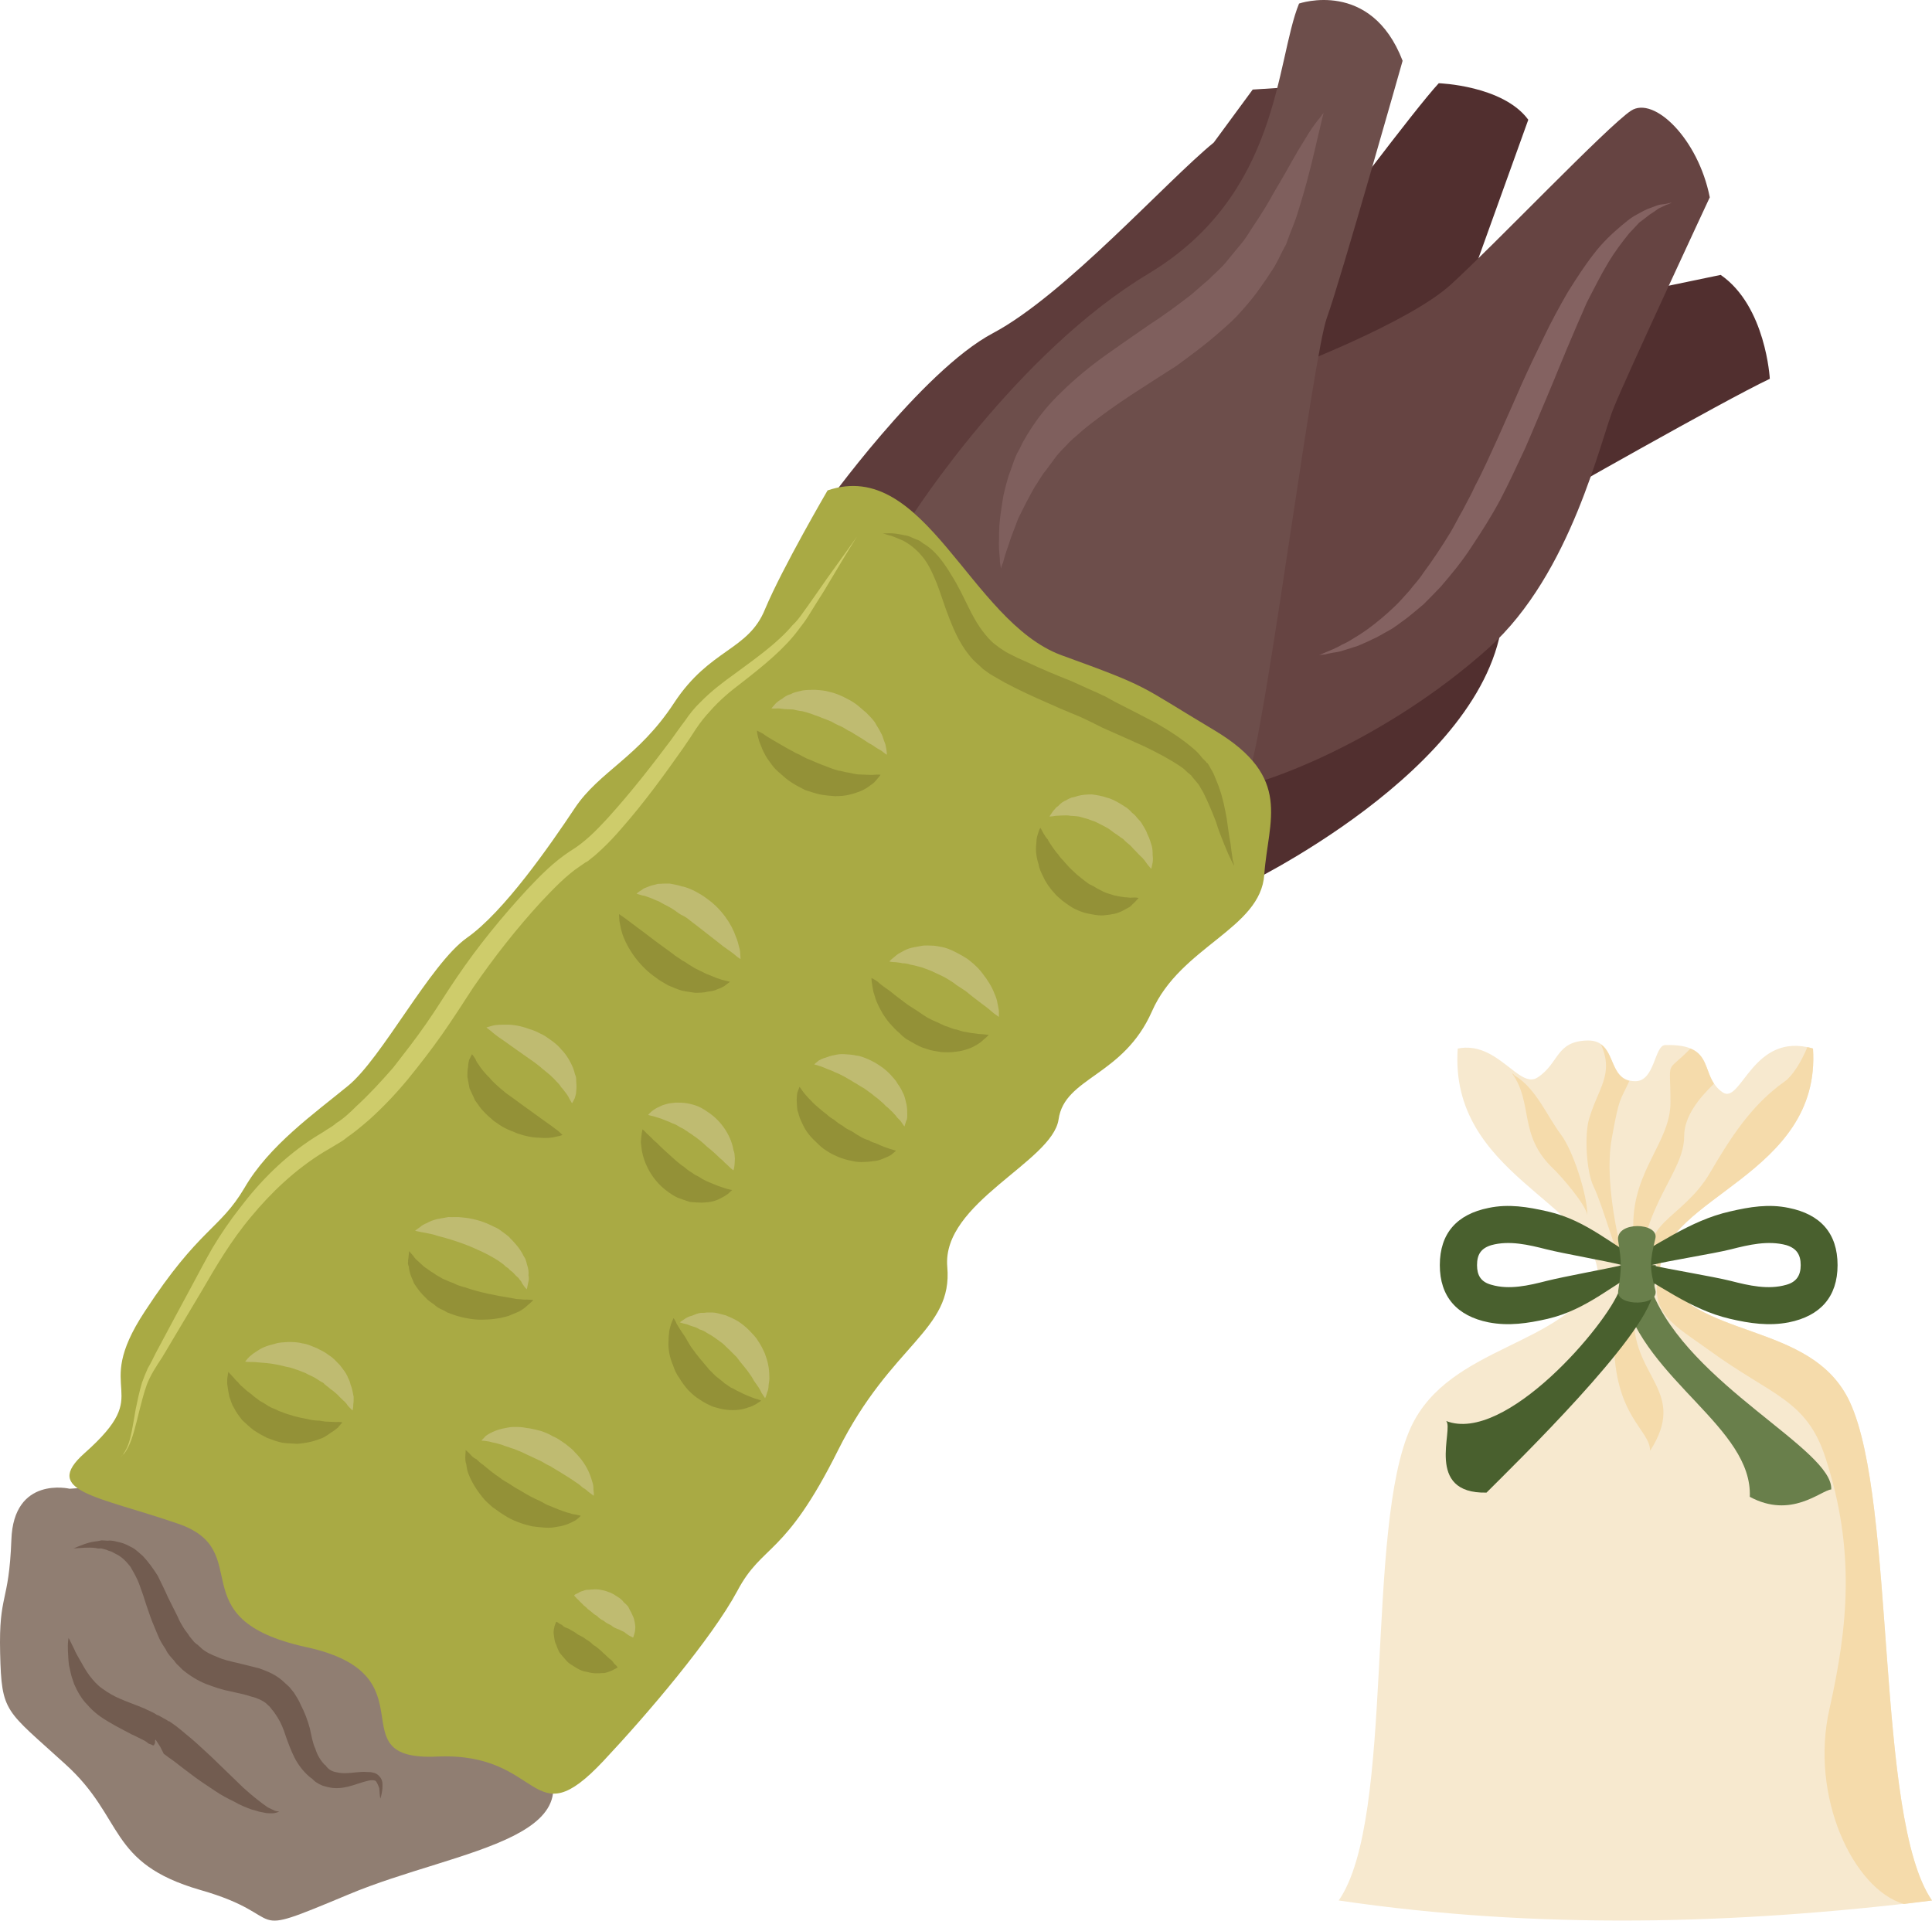 <svg xmlns="http://www.w3.org/2000/svg" xmlns:xlink="http://www.w3.org/1999/xlink" xml:space="preserve" version="1.1" style="shape-rendering:geometricPrecision; text-rendering:geometricPrecision; image-rendering:optimizeQuality; fill-rule:evenodd; clip-rule:evenodd" viewBox="7784.62 11804.87 5503.38 5471.49">
 <defs>
  <style type="text/css">
   <![CDATA[
    .fil2 {fill:#49602E}
    .fil3 {fill:#697F4B}
    .fil1 {fill:#F5DBAB}
    .fil0 {fill:#F7E9CF}
    .fil6 {fill:#512F2F;fill-rule:nonzero}
    .fil5 {fill:#5E3C3B;fill-rule:nonzero}
    .fil7 {fill:#664442;fill-rule:nonzero}
    .fil8 {fill:#6D4E4B;fill-rule:nonzero}
    .fil15 {fill:#725C50;fill-rule:nonzero}
    .fil10 {fill:#7F5F5D;fill-rule:nonzero}
    .fil11 {fill:#846261;fill-rule:nonzero}
    .fil4 {fill:#907E72;fill-rule:nonzero}
    .fil12 {fill:#939137;fill-rule:nonzero}
    .fil9 {fill:#A9AA44;fill-rule:nonzero}
    .fil13 {fill:#BFBB71;fill-rule:nonzero}
    .fil14 {fill:#CECC6B;fill-rule:nonzero}
   ]]>
  </style>
 </defs>
 <g id="Vrstva_x0020_1">
  <g id="_468066344">
   <g>
    <path class="fil0" d="M11598 17219c571,84 1133,68 1690,0 -163,-235 -101,-1133 -234,-1420 -109,-235 -448,-173 -541,-376 8,-209 460,-270 436,-631 -172,-50 -204,160 -257,125 -69,-47 -15,-139 -164,-135 -31,1 -29,103 -85,103 -85,0 -48,-117 -136,-116 -91,2 -80,64 -142,105 -53,36 -114,-105 -228,-82 -25,361 392,438 400,648 -93,202 -423,195 -533,430 -133,287 -43,1114 -206,1349z"/>
    <g>
     <path class="fil1" d="M12513 15423c-79,-128 63,-141 142,-276 58,-99 118,-194 213,-261 23,-16 48,-57 65,-98 5,1 10,2 16,4 24,361 -428,422 -436,631z"/>
     <path class="fil1" d="M12600 14792c-73,75 -57,23 -57,154 0,112 -106,191 -106,349 0,60 -45,114 16,144 13,-208 129,-294 129,-397 0,-57 42,-108 85,-150 -24,-36 -20,-81 -67,-100z"/>
     <path class="fil1" d="M12345 14780c38,86 -8,124 -34,213 -13,44 -8,149 13,192 29,60 67,210 97,254 -7,-26 -72,-247 -45,-392 22,-122 23,-103 50,-163 -50,-12 -44,-78 -81,-104z"/>
     <path class="fil1" d="M12306 15266c1,-54 -40,-183 -75,-229 -39,-52 -71,-131 -130,-167 -3,-1 -4,-6 -9,-7 61,85 17,176 117,271 23,22 92,101 97,132z"/>
    </g>
    <path class="fil1" d="M12513 15423c-36,123 42,157 141,229 178,130 277,139 331,307 85,262 64,478 11,714 -57,250 68,514 212,556 26,-3 53,-7 80,-10 -163,-235 -101,-1133 -234,-1420 -109,-235 -448,-173 -541,-376z"/>
    <path class="fil1" d="M12485 15938c107,-167 -46,-208 -46,-375 0,-26 6,-112 -18,-124 6,68 -39,55 -39,182 0,220 103,256 103,317z"/>
   </g>
   <path class="fil2" d="M12483 15409c-105,54 -175,126 -290,153 -57,13 -111,21 -168,10 -90,-18 -139,-73 -139,-163 0,-91 49,-145 139,-163 57,-12 111,-3 168,10 115,26 185,99 290,153zm-77 0c-52,12 -164,32 -216,45 -51,13 -106,26 -157,11 -30,-8 -41,-27 -41,-56 0,-30 11,-48 41,-57 51,-14 106,-1 157,12 52,13 164,32 216,45z"/>
   <g>
    <path class="fil2" d="M12406 15409c105,54 191,126 307,153 56,13 110,21 167,10 90,-18 139,-73 139,-163 0,-91 -49,-145 -139,-163 -57,-12 -111,-3 -167,10 -116,26 -210,99 -315,153l8 0zm82 0c51,12 175,32 227,45 51,13 106,26 158,11 29,-8 41,-27 41,-56 0,-30 -12,-48 -41,-57 -52,-14 -107,-1 -158,12 -52,13 -176,32 -227,45z"/>
   </g>
   <path class="fil3" d="M12476 15409c-1,24 5,50 14,74 106,267 517,451 511,565 -30,3 -114,85 -232,21 8,-197 -295,-330 -361,-574 -7,-28 4,-57 4,-86l64 0z"/>
   <path class="fil2" d="M12501 15409c0,28 -3,55 -8,81 -24,126 -385,478 -474,567 -178,4 -92,-182 -115,-204 169,66 459,-276 494,-374 9,-23 14,-46 14,-70l89 0z"/>
   <path class="fil3" d="M12394 15483c10,-67 10,-81 0,-144 -8,-56 117,-52 106,-6 -16,67 -17,82 0,147 12,47 -112,47 -106,3z"/>
  </g>
  <g>
   <g id="_547367552">
    <path class="fil4" d="M7983 16046c0,0 -160,-38 -166,146 -7,184 -36,150 -32,322 4,172 15,161 185,316 171,154 119,282 385,359 267,76 106,145 422,13 316,-133 765,-159 507,-455 -15,-17 -246,-244 -246,-244l-529 -375c0,0 -158,-107 -179,-106 -22,2 -347,24 -347,24z"/>
    <path class="fil5" d="M10131 13251c0,0 278,-389 482,-497 205,-109 493,-432 629,-543l111 -151 126 -8 -222 485 -519 445 -500 488 -107 -219z"/>
    <path class="fil6" d="M11553 12466c0,0 262,-351 330,-424 0,0 183,6 255,104l-227 631 -535 262 -62 -291 239 -282z"/>
    <path class="fil6" d="M11317 14332c0,0 703,-332 748,-767l126 -332c0,0 502,-286 635,-349 0,0 -11,-207 -140,-296l-250 52c0,0 -523,649 -542,658 -20,7 -676,486 -676,486l-21 492 120 56z"/>
    <path class="fil7" d="M11451 12856c0,0 347,-131 467,-241 121,-110 447,-452 513,-495 65,-42 191,80 224,247 0,0 -236,506 -273,598 -38,90 -120,473 -357,686 -291,261 -650,401 -783,410l-562 -187c0,0 292,-478 313,-501 20,-23 458,-517 458,-517z"/>
    <path class="fil8" d="M10384 13273c0,0 297,-464 673,-689 375,-226 361,-605 428,-769 0,0 205,-71 295,163 0,0 -177,626 -216,733 -38,107 -161,1064 -213,1266l-398 -120 -397 -241 -172 -343z"/>
    <path class="fil9" d="M10142 13202c0,0 -128,219 -178,338 -48,119 -157,112 -259,267 -102,156 -213,195 -283,300 -70,105 -202,296 -308,370 -105,75 -242,344 -339,422 -95,78 -224,169 -294,290 -71,120 -128,113 -284,352 -158,240 37,219 -172,404 -122,109 35,121 265,200 229,77 -1,271 366,352 367,79 83,325 373,312 305,-14 265,236 475,12 124,-132 308,-348 381,-484 72,-136 134,-94 287,-401 152,-304 327,-340 311,-522 -16,-183 299,-299 317,-420 17,-121 184,-122 266,-308 81,-185 310,-235 320,-390 11,-155 82,-276 -141,-410 -223,-133 -179,-121 -438,-215 -260,-97 -387,-564 -665,-469z"/>
    <path class="fil10" d="M11555 12126c0,0 -6,26 -17,71 -10,43 -24,106 -47,182 -6,19 -11,38 -19,59 -8,20 -16,41 -24,63 -12,21 -21,43 -34,65 -14,22 -29,44 -42,62 -13,19 -33,43 -51,63 -18,21 -38,39 -59,57 -40,36 -84,68 -126,99 -44,28 -86,55 -129,83 -41,27 -79,54 -115,82 -18,13 -33,28 -50,42 -8,7 -15,14 -23,23l-5 5 -3 3 -1 0 0 0c-1,1 4,-5 2,-2l-1 2 -11 12c-7,8 -14,18 -20,26 -6,8 -11,15 -17,23 -12,14 -21,32 -31,46 -9,16 -17,31 -25,46 -8,16 -15,30 -22,44 -10,28 -21,53 -27,74 -8,22 -13,39 -16,51 -5,11 -6,18 -6,18 0,0 -1,-7 -3,-19 0,-13 -3,-30 -3,-53 1,-12 0,-26 1,-39 0,-14 2,-30 4,-46 2,-16 5,-33 8,-52 4,-18 9,-37 15,-57 8,-19 13,-39 23,-61 6,-10 11,-20 16,-31 6,-10 11,-20 17,-29 27,-44 58,-82 97,-119 37,-36 77,-69 120,-100 42,-30 84,-59 126,-88 42,-27 81,-56 120,-86 18,-15 34,-30 51,-44 16,-17 31,-28 48,-48 15,-19 29,-35 42,-51 14,-16 25,-35 36,-52 24,-35 45,-70 63,-103 20,-33 37,-64 53,-92 15,-27 31,-51 42,-70 13,-20 23,-34 32,-44 7,-10 11,-15 11,-15z"/>
    <path class="fil11" d="M11542 13671c0,0 6,-2 17,-7 11,-5 29,-11 49,-23 10,-4 22,-11 33,-18 12,-7 24,-15 37,-24 25,-18 53,-41 80,-67 15,-14 27,-29 41,-44 13,-17 28,-32 40,-51 26,-35 52,-74 77,-115 12,-20 23,-43 36,-65 11,-22 24,-44 34,-67 24,-45 45,-93 67,-141 21,-48 43,-96 64,-145 21,-47 43,-93 65,-138 22,-46 45,-88 68,-128 25,-40 49,-77 74,-109 25,-33 53,-59 79,-81 12,-10 25,-21 37,-28 13,-7 25,-14 36,-19 11,-4 21,-8 29,-11 9,-3 17,-3 23,-4 13,-3 19,-4 19,-4 0,0 -5,3 -17,7 -6,3 -13,6 -21,10 -7,5 -15,11 -25,17 -9,7 -19,15 -30,23 -8,9 -19,20 -29,31 -20,25 -41,52 -61,86 -20,33 -38,70 -59,110 -18,41 -37,85 -56,130 -19,45 -38,93 -58,140 -21,49 -41,98 -62,146 -23,49 -45,97 -70,145 -25,47 -53,91 -81,133 -28,44 -60,82 -90,117 -17,18 -33,34 -49,50 -17,14 -33,28 -50,41 -16,11 -31,24 -48,33 -17,9 -32,19 -47,25 -15,8 -29,13 -42,19 -14,4 -27,9 -38,12 -11,4 -22,6 -31,7 -9,2 -17,3 -23,5 -12,1 -18,2 -18,2z"/>
    <path class="fil12" d="M8950 15369c0,0 5,6 13,15 2,4 4,5 6,8 3,3 6,5 9,8 6,5 11,11 18,16 4,2 8,6 12,8 3,3 7,5 12,8 7,6 17,10 26,16 11,4 19,9 30,12 10,6 21,9 32,12 43,15 91,24 129,30 8,1 17,4 26,4 7,0 15,2 21,1 11,1 20,1 20,1 0,0 -5,6 -16,15 -4,4 -10,9 -18,14 -7,5 -17,8 -28,13 -10,5 -21,7 -34,10 -13,2 -26,4 -40,4 -28,2 -58,-3 -87,-12l-22 -8c-6,-4 -12,-7 -19,-10 -7,-3 -14,-8 -19,-13 -6,-4 -12,-8 -18,-13 -10,-10 -20,-20 -28,-31 -4,-6 -8,-11 -11,-16 -2,-6 -5,-12 -7,-17 -5,-11 -7,-22 -8,-31 -2,-5 -3,-9 -2,-13 0,-5 0,-7 1,-11 1,-12 2,-20 2,-20z"/>
    <path class="fil12" d="M9703 15560c0,0 5,5 9,16 6,10 14,23 24,37 4,7 9,16 14,24 5,9 12,16 17,24 7,8 12,16 19,23 6,8 13,15 19,23 8,7 14,15 22,21 7,6 15,11 22,18 8,4 15,12 23,14 8,5 16,9 23,12 7,4 15,7 22,10 7,3 13,5 18,7 12,3 18,6 18,6 0,0 -5,4 -15,10 -6,3 -12,7 -21,9 -8,3 -17,6 -28,7 -6,1 -11,1 -17,1 -6,0 -11,0 -17,-1 -14,-1 -26,-5 -40,-9 -11,-5 -25,-11 -37,-20 -12,-7 -22,-16 -33,-27 -9,-10 -18,-22 -25,-34 -9,-12 -14,-24 -18,-36 -5,-12 -9,-24 -11,-36 -2,-12 -3,-23 -2,-33 0,-11 1,-20 2,-28 1,-9 4,-16 5,-21 5,-12 7,-17 7,-17z"/>
    <path class="fil12" d="M9111 15936c0,0 6,4 14,13 4,5 10,10 17,13 5,5 11,11 19,16 14,12 30,25 48,37 8,7 19,12 28,18 9,6 18,12 28,17 9,6 20,12 29,17 9,5 20,10 29,14 11,6 19,11 28,14 10,4 19,8 27,11 8,3 16,6 23,8 7,1 14,5 20,5 11,2 18,4 18,4 0,0 -4,5 -15,13 -11,6 -28,15 -50,18 -10,2 -23,4 -35,3 -13,-1 -25,-2 -39,-4 -13,-3 -27,-7 -40,-12 -13,-5 -26,-11 -38,-19 -12,-7 -23,-16 -35,-24 -10,-9 -21,-18 -29,-29 -17,-21 -30,-43 -38,-63 -4,-9 -6,-20 -7,-29 -3,-8 -3,-15 -3,-22 1,-11 1,-19 1,-19z"/>
    <path class="fil12" d="M9615 15022c0,0 5,4 12,12 4,3 9,9 14,13 4,5 9,9 15,14 11,12 24,23 37,35 7,6 13,12 19,17 8,6 14,12 21,16 7,6 13,11 20,15 4,2 8,6 12,8 2,1 6,3 10,5 7,5 14,9 21,12 6,3 14,6 21,9 14,6 27,10 36,13 10,3 17,4 17,4 0,0 -5,5 -13,12 -5,3 -10,7 -17,10 -6,4 -16,8 -24,10 -10,3 -20,3 -31,4 -11,0 -23,-1 -35,-2 -12,-4 -24,-8 -35,-12 -12,-6 -23,-13 -33,-21 -41,-31 -63,-78 -69,-113 -1,-9 -2,-17 -3,-25 1,-7 1,-13 2,-19 1,-10 3,-17 3,-17z"/>
    <path class="fil12" d="M10062 14901c0,0 5,6 11,15 3,4 7,9 11,13 4,5 11,11 16,17 5,5 11,10 18,16 7,6 14,12 21,17 7,7 15,12 23,17 7,6 15,12 23,16 8,7 16,11 25,15 8,5 16,11 24,15 8,5 16,9 25,11 7,5 15,7 23,10 8,4 14,6 21,9 6,2 12,4 17,6 11,3 17,5 17,5 0,0 -4,4 -14,12 -5,3 -11,6 -19,9 -7,3 -16,7 -25,8 -10,1 -21,3 -32,3 -11,1 -24,0 -36,-3 -12,-2 -25,-6 -38,-11 -11,-5 -23,-10 -34,-18 -12,-7 -21,-16 -30,-25 -10,-9 -19,-19 -26,-29 -7,-10 -12,-21 -17,-32 -5,-10 -7,-22 -10,-30 -1,-10 -2,-20 -2,-29 0,-8 1,-16 2,-21 4,-10 6,-16 6,-16z"/>
    <path class="fil12" d="M9548 14409c0,0 6,4 16,11 8,6 21,16 36,27 15,11 31,23 49,37 17,12 35,26 52,38 9,8 18,12 27,19 9,4 18,12 26,16 9,6 17,10 26,14 9,4 16,9 24,11 8,3 16,7 22,9 7,2 13,5 19,6 10,2 19,5 19,5 0,0 -6,4 -16,12 -5,3 -11,6 -20,9 -7,4 -18,6 -28,7 -11,3 -23,3 -36,3 -12,-2 -24,-3 -37,-6 -14,-4 -26,-10 -39,-15 -12,-7 -25,-14 -35,-22 -45,-31 -77,-77 -92,-115 -4,-9 -6,-19 -8,-26 -2,-9 -3,-15 -4,-21 -1,-12 -1,-19 -1,-19z"/>
    <path class="fil12" d="M8435 15713c0,0 5,6 13,14 4,5 9,11 15,16 4,6 10,11 17,17 6,6 14,12 21,17 7,7 16,12 24,19 9,4 17,10 25,15 10,6 20,8 28,13 11,4 20,8 31,11 9,3 19,6 29,8 9,2 19,4 29,6 9,2 19,3 28,3 9,2 17,3 25,3 8,0 14,1 20,1 13,-1 20,1 20,1 0,0 -5,5 -13,15 -5,4 -11,9 -18,13 -7,5 -15,11 -25,16 -10,4 -21,8 -33,11 -13,3 -26,5 -39,6 -14,-1 -29,-1 -43,-3 -15,-3 -30,-9 -44,-14 -12,-6 -26,-14 -38,-22 -12,-9 -23,-20 -33,-29 -8,-11 -17,-22 -22,-33 -4,-6 -6,-10 -8,-16 -2,-6 -4,-12 -6,-17 -2,-10 -4,-20 -5,-29 -2,-9 -1,-17 -1,-23 2,-12 3,-19 3,-19z"/>
    <path class="fil12" d="M10267 14591c0,0 7,3 17,10 9,9 23,18 38,29 14,12 31,24 48,37 9,6 19,12 28,18 9,6 17,12 27,18 9,5 19,10 29,14l13 6c6,3 10,5 15,6 9,3 18,8 28,9 9,3 17,6 27,7 8,2 17,3 25,4 7,1 13,2 20,2 11,1 19,2 19,2 0,0 -5,6 -15,14 -4,4 -10,9 -17,13 -8,5 -17,10 -27,13 -11,4 -23,7 -35,8 -13,2 -27,2 -41,1 -13,-2 -29,-4 -42,-9 -15,-4 -28,-11 -40,-18l-19 -11c-6,-5 -12,-9 -17,-15 -11,-9 -20,-19 -29,-29 -17,-20 -29,-42 -37,-61 -4,-9 -6,-19 -9,-27 -2,-9 -3,-16 -4,-22 -2,-12 -2,-19 -2,-19z"/>
    <path class="fil12" d="M9941 13886c0,0 7,4 17,9 5,4 11,8 18,12 7,4 13,8 22,13 9,5 17,10 26,15 8,5 18,9 27,15 11,4 20,10 30,15 10,4 20,8 31,13 10,4 20,8 31,12 9,4 19,7 29,10 10,1 20,5 30,6 9,2 19,4 26,5 9,0 18,1 25,1 9,0 15,1 22,0 11,-1 18,0 18,0 0,0 -4,6 -12,15 -4,5 -10,11 -17,15 -7,6 -16,11 -26,16 -11,4 -21,8 -35,11 -12,3 -25,4 -40,4 -13,-1 -28,-2 -43,-5 -14,-3 -27,-8 -41,-12 -13,-7 -26,-13 -38,-21 -13,-8 -22,-16 -33,-26 -10,-8 -19,-17 -26,-27 -7,-10 -15,-20 -19,-29 -5,-9 -9,-19 -12,-27 -4,-8 -5,-15 -7,-21 -3,-11 -3,-19 -3,-19z"/>
    <path class="fil12" d="M10748 14163c0,0 4,6 9,16 3,5 7,12 12,17 4,8 8,14 13,21 6,8 10,15 17,22 5,9 13,15 20,24 7,8 13,15 21,22 8,8 16,15 24,21 8,6 16,13 24,18 5,2 10,5 14,7 4,3 8,5 12,7 9,5 17,9 26,12 8,2 17,6 25,7 8,2 17,3 24,4 7,0 14,2 20,1 11,-1 19,1 19,1 0,0 -4,5 -13,14 -2,2 -5,4 -7,7 -3,3 -7,6 -10,7 -9,5 -17,10 -28,14 -6,2 -12,4 -17,4 -6,2 -13,2 -20,3 -13,2 -27,0 -41,-3 -15,-2 -29,-7 -42,-13 -14,-6 -26,-16 -39,-25l-17 -15c-4,-5 -10,-11 -14,-16 -4,-6 -9,-11 -13,-18 -4,-6 -7,-11 -10,-18 -6,-12 -12,-24 -14,-37 -4,-12 -6,-23 -7,-34 -1,-11 0,-22 1,-31 0,-8 2,-15 4,-21 3,-11 7,-18 7,-18z"/>
    <path class="fil12" d="M9129 14808c0,0 4,4 10,14 2,6 6,12 10,17 3,6 8,11 13,18 5,5 10,12 17,18 5,7 12,13 18,19 7,6 14,13 22,19 7,7 16,12 24,18 32,24 68,49 95,69 15,10 27,20 36,26 8,8 13,12 13,12 0,0 -6,3 -18,5 -11,3 -27,5 -46,3 -19,0 -41,-4 -64,-12 -11,-5 -24,-9 -35,-15 -11,-5 -21,-13 -33,-21 -9,-8 -20,-17 -29,-27 -10,-10 -16,-21 -24,-31 -5,-12 -11,-23 -16,-35 -1,-6 -2,-11 -3,-16 -1,-6 -2,-12 -3,-17 0,-10 0,-19 2,-28 0,-9 2,-15 3,-20 6,-11 8,-16 8,-16z"/>
    <path class="fil12" d="M9369 16425c0,0 5,1 10,6 4,1 8,4 12,8 5,3 10,4 14,6 4,3 8,5 14,8 4,3 9,6 13,9 5,3 11,5 15,8 5,4 10,7 15,10 5,4 9,7 14,12 5,2 9,6 14,10 4,4 9,7 12,11 5,4 9,8 13,12 4,4 8,7 12,10 3,3 5,7 8,10 6,5 9,10 9,10 0,0 -4,3 -11,6 -4,3 -9,4 -13,6 -5,1 -12,5 -18,4 -12,1 -28,2 -44,-3 -8,-1 -15,-3 -23,-7 -7,-3 -15,-9 -22,-13 -7,-4 -14,-10 -19,-17 -6,-7 -11,-12 -16,-19 -4,-8 -7,-15 -9,-22 -4,-6 -5,-15 -6,-22 -1,-6 -2,-13 -1,-18 0,-5 2,-9 2,-12 3,-9 5,-13 5,-13z"/>
    <path class="fil13" d="M9285 15478c0,0 -5,-5 -11,-14 -2,-3 -4,-6 -5,-9 -2,-3 -5,-5 -7,-9 -6,-5 -10,-9 -16,-16 -3,-2 -7,-6 -10,-8 -3,-4 -6,-6 -11,-9 -6,-7 -15,-12 -23,-18 -8,-5 -17,-10 -26,-15 -10,-5 -19,-10 -29,-14 -40,-19 -83,-32 -118,-41 -8,-3 -17,-5 -23,-6 -8,-2 -15,-3 -21,-4 -11,-2 -18,-4 -18,-4 0,0 5,-4 15,-11 4,-4 11,-8 19,-11 8,-5 17,-8 28,-11 10,-2 21,-4 33,-6 12,1 25,-1 38,1 26,2 55,9 80,21l19 9c7,3 12,8 18,12 6,4 12,9 17,13 5,6 10,10 15,16 9,10 17,20 23,31 3,6 6,11 9,16 2,6 4,12 5,17 4,11 5,22 4,30 1,4 1,9 1,12 -1,4 -1,7 -2,10 -2,12 -4,18 -4,18z"/>
    <path class="fil13" d="M9964 15788c0,0 -4,-6 -10,-15 -4,-10 -12,-21 -22,-35 -4,-8 -9,-15 -14,-22 -5,-8 -11,-14 -17,-22 -6,-7 -12,-15 -18,-23 -7,-7 -13,-13 -20,-20 -7,-6 -14,-14 -20,-19 -8,-6 -15,-11 -22,-16 -7,-5 -15,-10 -23,-14 -6,-5 -14,-8 -21,-10 -7,-5 -14,-7 -21,-9 -7,-2 -12,-5 -17,-6 -10,-2 -18,-5 -18,-5 0,0 5,-4 16,-11 5,-3 10,-6 19,-8 7,-3 16,-7 25,-8 5,0 11,0 16,-1 6,0 12,0 17,0 12,0 24,5 38,8 11,5 24,10 35,17 11,7 22,16 32,26 9,10 19,19 25,30 8,11 14,24 19,35 4,11 8,22 10,34 2,10 3,21 3,31 1,9 -1,19 -2,26 0,9 -2,16 -4,20 -3,12 -6,17 -6,17z"/>
    <path class="fil13" d="M9476 16066c0,0 -6,-4 -15,-11 -4,-4 -9,-8 -16,-12 -5,-4 -11,-10 -18,-14 -14,-10 -30,-20 -48,-31 -8,-5 -19,-11 -26,-16 -10,-4 -19,-10 -28,-15 -11,-5 -20,-9 -30,-14 -10,-4 -18,-9 -28,-13 -9,-3 -18,-8 -27,-10 -9,-4 -17,-5 -25,-9 -8,-2 -16,-5 -23,-6 -7,-1 -14,-4 -18,-4 -11,-2 -18,-2 -18,-2 0,0 4,-5 13,-14 10,-7 25,-15 46,-20 11,-2 21,-5 33,-5 12,0 24,0 37,3 13,1 25,5 39,8 12,4 25,9 36,16 13,5 23,13 35,21 10,8 21,16 29,26 18,18 31,38 39,57 4,9 7,19 9,26 3,8 3,15 3,21 2,12 1,18 1,18z"/>
    <path class="fil13" d="M9874 15139c0,0 -5,-3 -12,-10 -4,-4 -8,-8 -13,-12 -3,-4 -9,-9 -14,-13 -11,-11 -23,-22 -36,-32 -6,-6 -12,-11 -19,-17 -7,-5 -12,-10 -19,-14 -7,-6 -14,-9 -20,-14 -4,-2 -7,-5 -11,-7 -3,-1 -6,-3 -10,-5 -6,-4 -13,-8 -20,-10 -6,-3 -13,-6 -19,-8 -13,-6 -26,-9 -35,-12 -10,-2 -15,-4 -15,-4 0,0 3,-4 11,-11 5,-3 9,-7 16,-10 7,-3 13,-7 22,-9 9,-3 19,-4 29,-5 10,0 22,0 33,2 11,2 23,5 34,10 11,5 21,12 31,19 39,28 62,71 67,105 4,8 3,17 4,23 0,8 -1,14 -1,18 -1,10 -3,16 -3,16z"/>
    <path class="fil13" d="M10361 15014c0,0 -4,-5 -10,-14 -2,-4 -8,-8 -12,-13 -2,-4 -8,-9 -13,-15 -6,-5 -10,-11 -18,-16 -5,-6 -12,-12 -18,-17 -6,-6 -15,-11 -21,-17 -8,-6 -15,-11 -22,-16 -8,-5 -16,-9 -23,-14 -8,-4 -16,-10 -24,-14 -6,-4 -14,-8 -22,-12 -7,-4 -15,-6 -22,-10 -7,-3 -14,-5 -20,-8 -6,-2 -11,-5 -16,-6 -9,-3 -16,-5 -16,-5 0,0 4,-4 13,-11 6,-3 11,-6 19,-8 6,-2 16,-6 24,-7 8,-2 19,-4 30,-3 11,1 22,1 34,4 12,1 23,6 35,11 11,5 22,11 32,18 11,7 20,15 29,24 8,9 17,18 22,28 8,10 12,20 17,30 4,10 6,21 8,29 2,11 2,19 2,28 0,7 0,14 -3,18 -3,10 -5,16 -5,16z"/>
    <path class="fil13" d="M9894 14537c0,0 -6,-3 -15,-11 -8,-7 -20,-15 -34,-25 -14,-11 -29,-23 -46,-36 -15,-12 -32,-25 -49,-38 -8,-7 -16,-12 -25,-16 -9,-5 -17,-12 -25,-17 -8,-5 -16,-9 -24,-13 -8,-4 -14,-9 -22,-11 -7,-3 -15,-7 -22,-9 -5,-2 -13,-5 -17,-5 -10,-3 -17,-5 -17,-5 0,0 4,-5 15,-11 4,-4 10,-6 18,-9 8,-4 18,-5 27,-8 11,-1 22,-1 34,-1 11,2 23,4 35,8 13,2 25,8 36,13 11,6 24,13 34,21 43,30 72,74 84,110 4,9 6,17 8,25 2,7 4,14 4,20 1,11 1,18 1,18z"/>
    <path class="fil13" d="M8789 15823c0,0 -5,-4 -14,-14 -2,-4 -7,-10 -12,-14 -5,-5 -11,-10 -17,-17 -6,-5 -12,-11 -20,-16 -6,-6 -15,-11 -21,-18 -9,-4 -16,-10 -25,-15 -9,-5 -18,-8 -26,-13 -9,-3 -19,-8 -27,-10 -10,-4 -19,-6 -29,-8 -10,-2 -19,-5 -27,-6 -9,-2 -18,-3 -27,-4 -8,-1 -17,-1 -24,-2 -8,-1 -14,-1 -19,-1 -12,0 -18,-1 -18,-1 0,0 4,-6 12,-14 5,-4 10,-9 17,-13 7,-5 15,-10 24,-14 9,-4 20,-7 32,-10 11,-4 24,-4 37,-5 13,0 27,0 41,4 13,1 27,8 40,13 12,6 25,12 36,21 12,7 21,18 31,28 8,11 16,20 21,31 2,6 5,10 7,16 1,5 3,11 5,16 3,9 4,19 6,27 0,8 0,16 -1,21 0,11 -2,18 -2,18z"/>
    <path class="fil13" d="M10630 14702c0,0 -5,-4 -14,-10 -9,-8 -21,-18 -35,-28 -15,-11 -30,-23 -46,-36 -9,-6 -17,-11 -26,-17 -8,-7 -17,-12 -25,-17 -9,-6 -19,-10 -27,-14l-13 -6c-5,-3 -10,-4 -14,-6 -9,-3 -17,-7 -26,-9 -9,-2 -18,-5 -26,-6 -8,-3 -16,-4 -23,-4 -6,-2 -14,-2 -19,-3 -11,0 -18,-2 -18,-2 0,0 4,-5 13,-12 5,-4 10,-9 18,-13 7,-4 16,-9 25,-12 10,-3 21,-5 33,-7 13,-3 25,-1 38,-1 14,2 28,4 41,9 13,5 26,12 37,18l18 11c6,5 11,9 16,13 10,9 20,19 27,29 15,19 27,39 34,58 4,9 7,18 8,26 2,9 3,15 4,21 0,10 0,18 0,18z"/>
    <path class="fil13" d="M10311 13955c0,0 -6,-3 -15,-11 -5,-3 -11,-6 -17,-10 -6,-5 -12,-8 -21,-13 -7,-5 -15,-10 -23,-15 -8,-5 -17,-10 -26,-16 -10,-4 -17,-10 -27,-15 -10,-4 -20,-9 -28,-14 -10,-4 -19,-8 -28,-11 -10,-5 -20,-7 -29,-11 -9,-3 -18,-6 -27,-8 -10,-1 -18,-3 -26,-5 -9,0 -17,-1 -24,-1 -8,-1 -14,-2 -19,-2 -11,1 -19,0 -19,0 0,0 4,-5 13,-15 5,-4 9,-8 17,-12 7,-6 15,-11 26,-14 8,-5 20,-7 32,-10 12,-2 25,-2 37,-2 14,1 28,2 41,6 14,3 26,8 39,14 12,6 24,12 35,20 11,8 21,18 30,25 9,9 18,18 25,28 5,10 12,19 16,28 5,8 8,18 10,25 4,8 5,15 6,21 2,11 2,18 2,18z"/>
    <path class="fil13" d="M11064 14280c0,0 -5,-5 -12,-14 -3,-5 -7,-10 -12,-16 -5,-5 -11,-10 -17,-17 -5,-5 -11,-11 -18,-19 -7,-6 -14,-11 -21,-19 -9,-5 -16,-12 -25,-17 -7,-5 -15,-12 -23,-16 -9,-5 -17,-9 -27,-14 -4,-2 -8,-4 -13,-5 -4,-2 -9,-3 -13,-5 -8,-2 -17,-5 -25,-7 -8,-1 -17,-2 -24,-2 -8,-2 -16,-1 -23,-1 -7,0 -14,1 -19,1 -11,2 -18,2 -18,2 0,0 3,-5 10,-15 2,-2 4,-5 7,-8 2,-3 5,-5 8,-7 6,-7 14,-13 24,-17 4,-3 10,-5 14,-7 7,-1 13,-3 19,-5 12,-3 25,-4 39,-4 14,2 28,4 42,9 13,3 26,10 38,17l19 12c5,4 10,8 15,14 5,4 11,9 14,14 4,5 10,10 13,15 7,12 14,22 17,32 6,12 9,22 12,32 3,10 3,20 3,28 1,8 1,15 0,21 -2,11 -4,18 -4,18z"/>
    <path class="fil13" d="M9414 14948c0,0 -3,-5 -8,-14 -2,-5 -6,-11 -10,-16 -4,-5 -7,-10 -13,-16 -4,-7 -9,-12 -15,-18 -5,-6 -12,-12 -17,-17 -8,-6 -14,-12 -22,-18 -6,-6 -14,-11 -21,-17 -32,-22 -65,-46 -92,-65 -14,-9 -25,-18 -33,-25 -8,-6 -13,-10 -13,-10 0,0 6,-2 17,-5 10,-3 25,-3 44,-3 17,0 39,4 60,12 11,3 21,7 32,13 12,5 21,12 31,19 11,8 21,16 29,26 9,9 16,19 22,29 6,11 12,22 15,33 1,5 3,11 5,16 1,4 1,10 1,14 1,10 1,19 0,27 0,9 -3,15 -4,20 -4,9 -8,15 -8,15z"/>
    <path class="fil13" d="M9588 16470c0,0 -4,-2 -10,-5 -4,-2 -7,-5 -12,-8 -3,-4 -9,-5 -12,-7 -4,-2 -8,-4 -14,-6 -4,-2 -10,-4 -13,-8 -5,-3 -10,-5 -15,-8 -5,-3 -8,-7 -14,-9 -4,-3 -9,-6 -12,-10 -5,-3 -10,-6 -14,-10 -4,-3 -8,-7 -13,-10 -3,-4 -8,-8 -12,-11 -3,-4 -7,-7 -10,-10 -3,-4 -6,-6 -9,-9 -5,-5 -8,-9 -8,-9 0,0 3,-4 10,-6 3,-2 8,-5 12,-6 5,-1 11,-5 18,-4 11,-1 26,-3 40,1 8,1 15,4 23,7 7,3 14,7 21,12 7,4 13,9 18,16 6,5 12,10 15,18 4,7 7,13 10,20 3,5 5,14 6,20 1,7 2,13 1,17 0,6 -1,9 -2,13 -2,8 -4,12 -4,12z"/>
    <path class="fil14" d="M10226 13333c0,0 -28,44 -76,125 -11,19 -25,42 -40,65 -8,13 -15,24 -23,37 -8,13 -18,26 -28,39 -40,54 -99,102 -162,151 -32,24 -63,50 -90,81 -14,15 -26,30 -39,49 -12,19 -25,38 -38,57 -53,75 -109,153 -176,229 -17,20 -35,39 -54,57 -10,9 -19,18 -31,27 -5,4 -10,9 -17,12l-16 11c-39,26 -75,64 -110,101 -69,75 -135,159 -194,245 -28,43 -58,90 -89,134 -31,44 -63,85 -97,127 -34,41 -71,80 -110,115 -21,18 -41,35 -63,50 -9,8 -21,15 -33,22 -11,7 -22,13 -32,19 -82,50 -152,117 -208,185 -58,69 -101,143 -141,212 -41,69 -79,132 -112,188 -18,27 -34,52 -44,78 -9,25 -15,50 -21,73 -11,45 -20,81 -31,103 -6,12 -11,20 -16,24 -4,5 -8,6 -7,7 0,0 2,-3 6,-6 4,-6 10,-15 14,-25 10,-24 15,-59 23,-105 5,-24 10,-49 18,-76 5,-14 11,-29 17,-42 8,-13 15,-28 22,-42 30,-57 65,-121 103,-192 19,-35 38,-72 60,-110 23,-38 48,-75 77,-112 56,-74 126,-146 214,-202 11,-7 22,-13 32,-20 10,-6 20,-12 29,-20 21,-13 39,-30 57,-48 36,-33 71,-71 105,-110 31,-40 64,-82 93,-124 31,-44 57,-88 88,-133 61,-90 129,-173 202,-252 36,-38 73,-76 120,-107 42,-25 76,-60 109,-96 66,-73 125,-149 179,-221 13,-18 26,-37 40,-55 12,-18 28,-38 43,-52 32,-33 67,-59 99,-82 64,-47 123,-89 164,-138 11,-10 21,-23 30,-36 9,-12 17,-24 25,-35 16,-23 31,-44 44,-63 55,-76 85,-119 85,-119z"/>
    <path class="fil15" d="M7994 16216c20,-8 39,-17 63,-20 5,0 11,-2 17,-3l18 1c6,-1 12,0 18,1l17 4c13,3 23,9 35,15 11,6 20,16 29,23 17,18 31,38 43,57 10,21 20,40 29,61 10,19 19,39 28,56 4,10 9,19 14,27 5,9 11,16 16,23 5,9 12,15 17,22 3,2 7,7 9,7l12 11c11,10 28,18 44,24 17,8 35,12 57,17 20,5 41,10 64,16 24,9 49,18 73,42l12 11 13 16c7,11 14,22 19,34 12,23 20,45 26,67 5,22 8,42 16,59 5,17 14,32 26,45l3 2c7,11 18,18 33,20 16,4 35,2 53,0 11,-1 22,-2 32,-1 6,0 12,0 18,2 7,1 13,5 18,11 10,11 8,23 8,33 -1,11 -3,21 -6,30 -2,-10 -2,-20 -3,-30 -3,-8 -7,-18 -11,-21 -10,-5 -30,2 -49,8 -18,6 -39,13 -63,13 -12,0 -25,-3 -38,-7 -13,-5 -24,-12 -32,-22l1 2c-20,-15 -37,-36 -49,-59 -11,-22 -19,-44 -26,-64 -6,-19 -13,-36 -23,-52 -5,-7 -10,-16 -15,-21l-7 -9 -12 -11c-8,-6 -23,-14 -41,-18 -17,-6 -38,-10 -60,-15 -22,-4 -45,-12 -69,-21 -22,-9 -44,-22 -66,-40l-12 -12c-7,-6 -9,-10 -13,-15 -9,-10 -18,-19 -23,-31 -7,-10 -13,-20 -18,-30 -5,-11 -10,-23 -14,-33 -9,-20 -16,-42 -23,-62 -6,-20 -13,-40 -20,-59 -7,-20 -17,-36 -26,-52 -12,-15 -24,-28 -41,-36l-13 -7c-5,-1 -10,-3 -14,-5l-15 -4c-4,0 -10,1 -15,-1 -20,-3 -43,0 -64,1z"/>
    <path class="fil15" d="M7980 16471c0,0 6,11 16,32 4,10 11,22 18,34l12 21c4,7 9,14 14,21 11,14 22,27 37,37 15,11 32,21 51,29 21,9 44,17 68,27 11,6 24,10 35,18 7,2 12,6 18,9l9 5 5 3 2 2 1 -1 3 2 17 12 15 12c11,9 20,17 30,25 20,17 37,34 55,50 34,33 65,63 92,89 14,12 27,24 39,33 11,9 22,17 31,23 9,4 18,9 22,10 7,1 10,2 10,2 0,0 -3,1 -9,3 -6,2 -15,2 -28,1 -6,-1 -13,-3 -20,-4 -6,-2 -13,-4 -21,-6 -17,-6 -34,-13 -51,-23 -17,-8 -36,-18 -55,-31 -18,-12 -38,-25 -57,-39 -20,-15 -40,-30 -59,-45 -10,-7 -20,-14 -29,-21l-10 -20 -13 -20 0 0c-3,-1 -1,11 -2,10l-2 4 -1 2 -3 0 -4 -2 -8 -3c-4,-3 -10,-8 -15,-10 -11,-5 -21,-11 -33,-16 -20,-11 -43,-22 -66,-36 -21,-12 -43,-28 -60,-48 -18,-18 -29,-39 -38,-59 -3,-10 -7,-19 -9,-28 -2,-9 -4,-18 -6,-27 -2,-15 -2,-30 -3,-42 -1,-22 2,-35 2,-35z"/>
    <path class="fil12" d="M10299 13324c0,0 6,1 17,0 4,0 11,0 19,1 9,1 17,3 28,5 11,1 21,8 33,12 7,2 12,6 17,10 6,4 13,8 19,13 24,19 44,47 62,77 20,31 36,66 53,100 17,34 37,66 63,91 6,6 13,10 20,16 9,6 19,13 27,17l26 13 29 13c40,19 81,36 124,53l64 29c11,4 21,10 33,15l29 16c39,20 79,40 118,61 38,22 75,46 108,75 7,6 15,15 22,24l11 11 0 1 1 1 2 1 1 1 2 3 4 7c4,8 9,14 13,25 4,9 7,18 11,27 13,35 19,67 24,95 4,28 7,52 11,72 2,20 5,35 6,46 4,11 4,16 4,16 0,0 -3,-5 -8,-15 -5,-10 -11,-23 -19,-43 -7,-18 -17,-41 -25,-68 -10,-26 -22,-55 -36,-83 -4,-7 -8,-13 -11,-19 -4,-6 -11,-14 -17,-21l-4 -5 -2 -3 -1 -2c0,-1 2,4 1,2l0 0 0 0 -11 -9c-6,-6 -11,-11 -19,-16 -29,-20 -65,-39 -102,-57 -40,-18 -80,-36 -121,-54l-30 -15 -29 -14 -62 -26c-43,-19 -85,-37 -127,-58l-31 -16c-11,-6 -22,-13 -33,-19 -11,-6 -19,-13 -28,-19 -10,-10 -19,-17 -28,-26 -35,-38 -53,-80 -68,-118 -15,-38 -25,-73 -37,-103 -13,-31 -25,-57 -43,-77 -16,-19 -35,-33 -52,-42 -8,-3 -16,-7 -24,-10 -7,-3 -14,-5 -19,-6 -10,-3 -15,-5 -15,-5z"/>
   </g>
  </g>
 </g>
</svg>